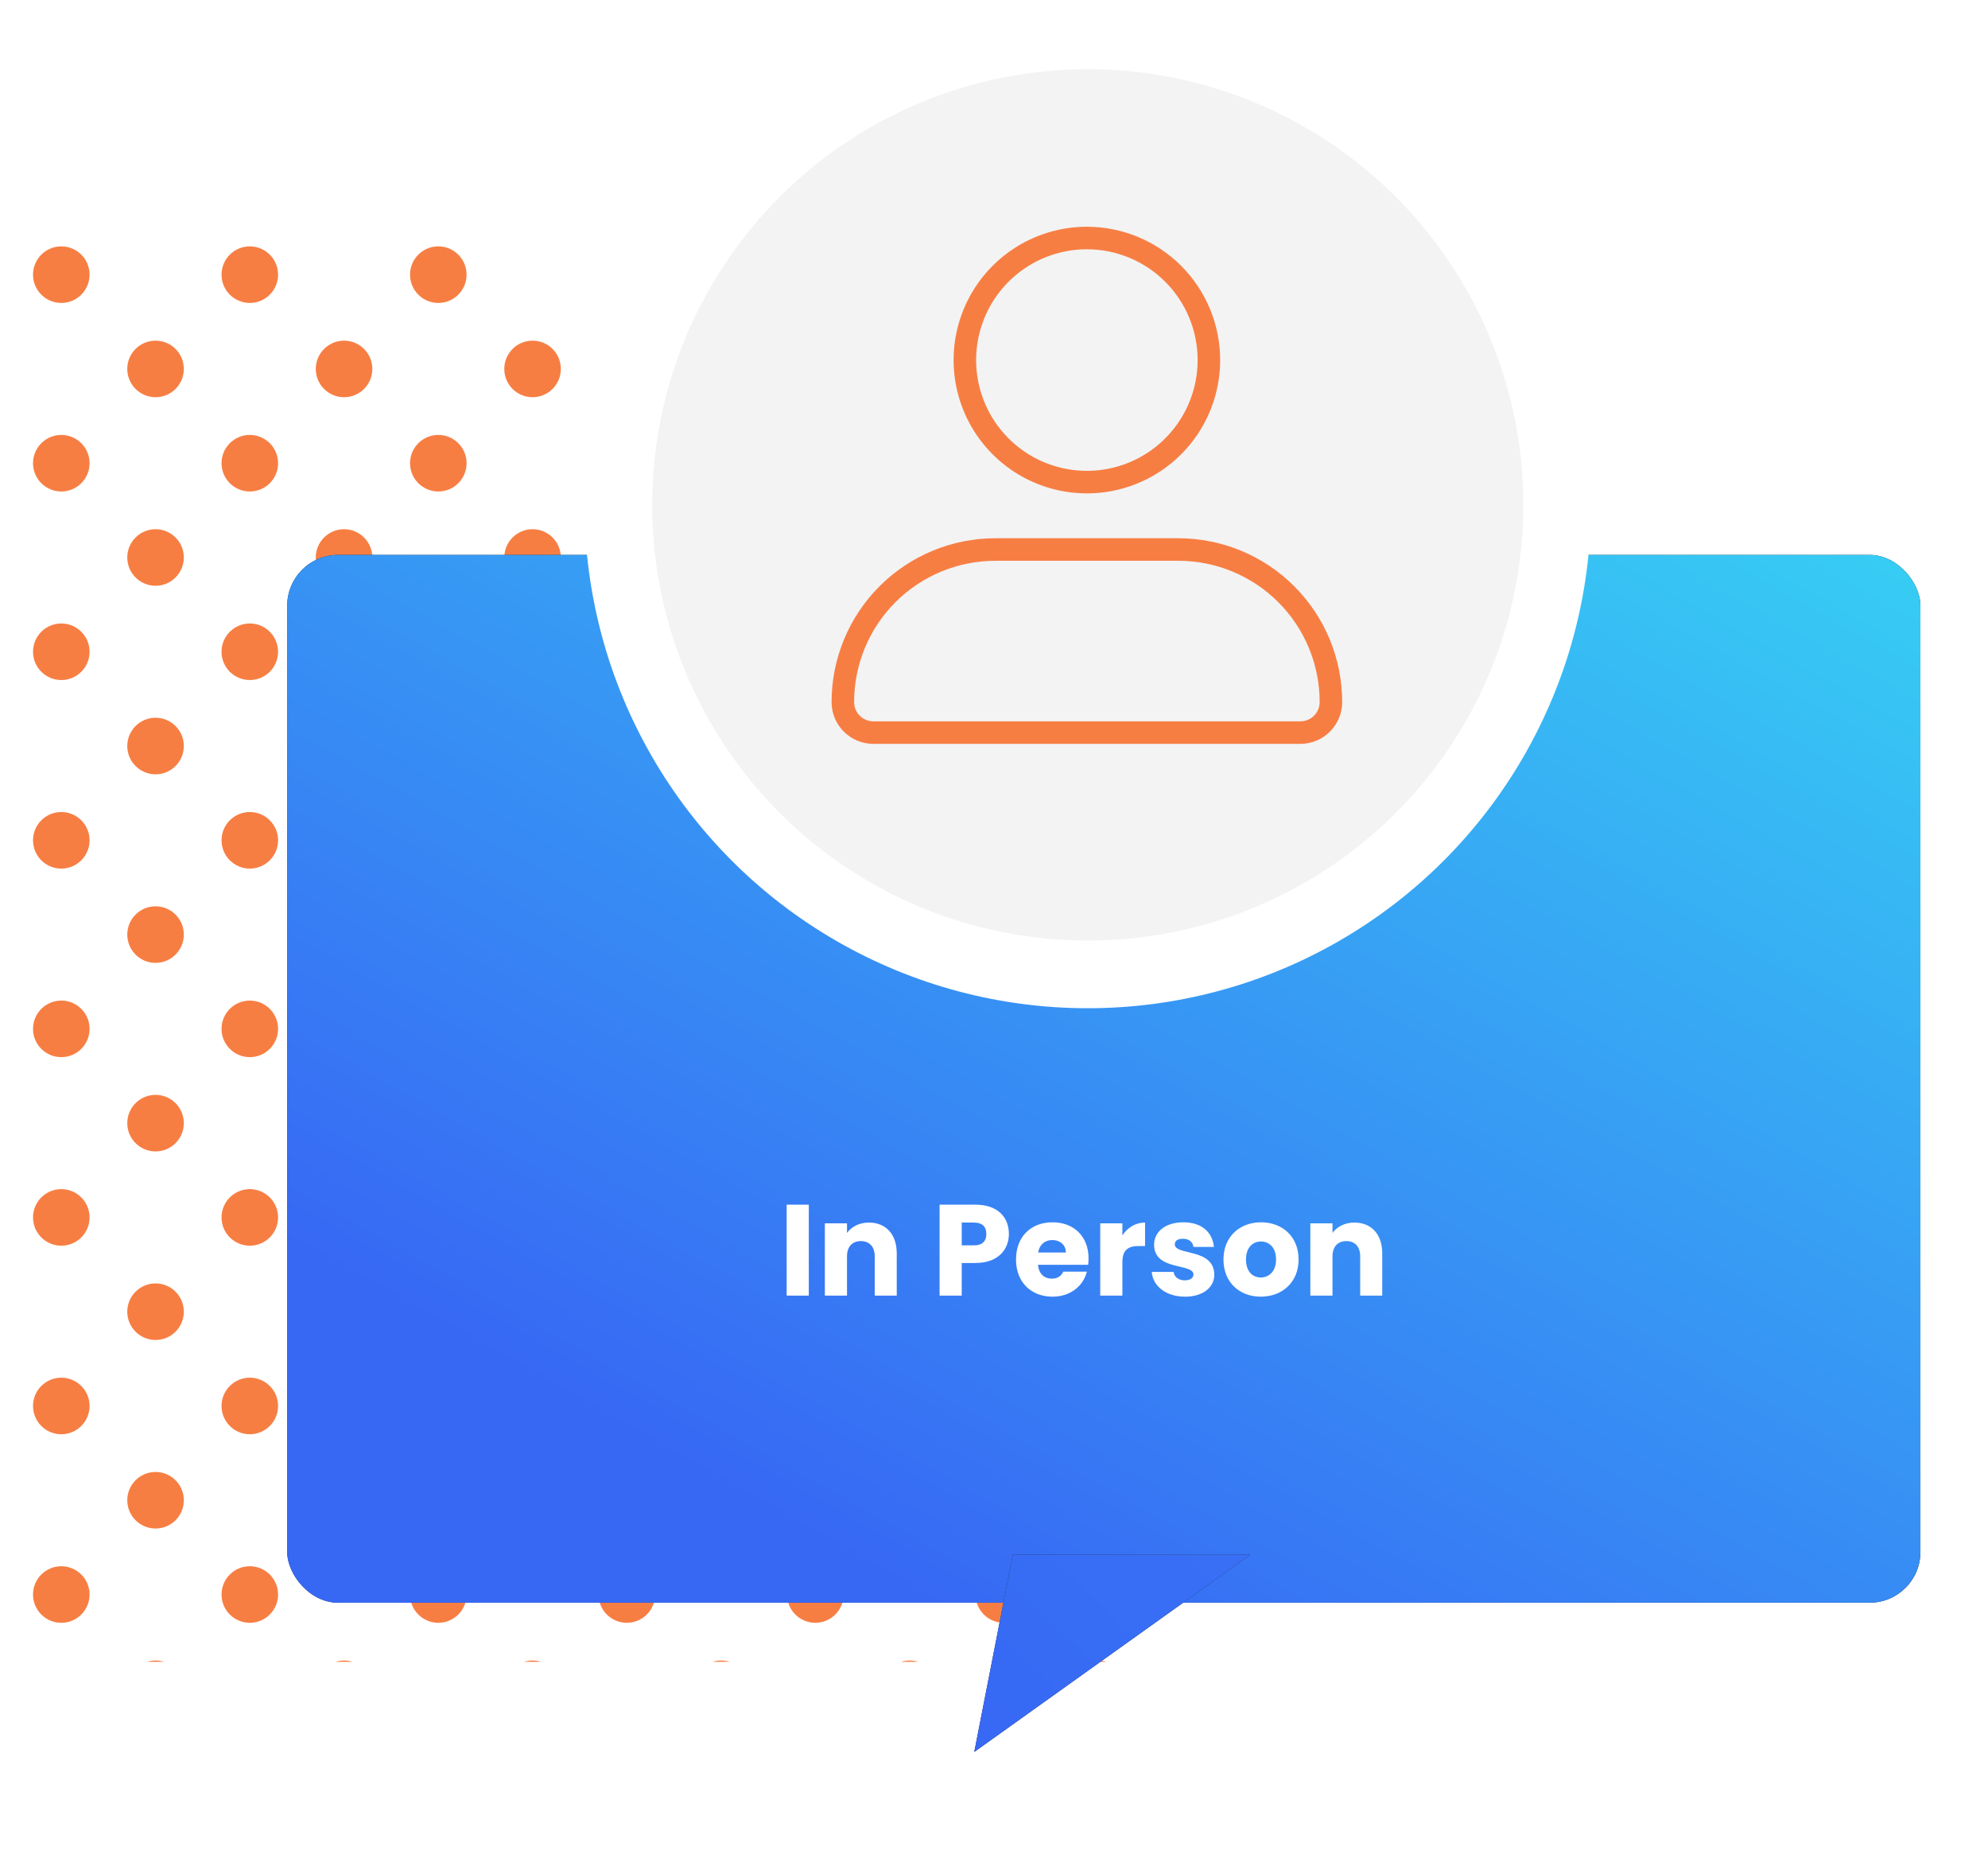 <svg width="353" height="332" viewBox="0 0 353 332" fill="none" xmlns="http://www.w3.org/2000/svg">
<g clip-path="url(#clip0_2630_305290)">
<path d="M77.828 53.778C75.055 53.778 72.808 51.53 72.808 48.757C72.808 45.984 75.055 43.736 77.828 43.736C80.601 43.736 82.849 45.984 82.849 48.757C82.849 51.53 80.601 53.778 77.828 53.778Z" fill="#F77E43"/>
<path d="M44.357 53.778C41.584 53.778 39.336 51.53 39.336 48.757C39.336 45.984 41.584 43.736 44.357 43.736C47.13 43.736 49.377 45.984 49.377 48.757C49.377 51.53 47.13 53.778 44.357 53.778Z" fill="#F77E43"/>
<path d="M10.885 53.778C8.112 53.778 5.864 51.53 5.864 48.757C5.864 45.984 8.112 43.736 10.885 43.736C13.658 43.736 15.906 45.984 15.906 48.757C15.906 51.53 13.658 53.778 10.885 53.778Z" fill="#F77E43"/>
<path d="M111.3 87.249C108.527 87.249 106.279 85.001 106.279 82.228C106.279 79.456 108.527 77.208 111.3 77.208C114.073 77.208 116.321 79.456 116.321 82.228C116.321 85.001 114.073 87.249 111.3 87.249Z" fill="#F77E43"/>
<path d="M94.564 70.513C91.791 70.513 89.543 68.266 89.543 65.493C89.543 62.72 91.791 60.472 94.564 60.472C97.337 60.472 99.585 62.72 99.585 65.493C99.585 68.266 97.337 70.513 94.564 70.513Z" fill="#F77E43"/>
<path d="M77.828 87.249C75.055 87.249 72.808 85.001 72.808 82.228C72.808 79.456 75.055 77.208 77.828 77.208C80.601 77.208 82.849 79.456 82.849 82.228C82.849 85.001 80.601 87.249 77.828 87.249Z" fill="#F77E43"/>
<path d="M61.093 70.513C58.32 70.513 56.072 68.266 56.072 65.493C56.072 62.72 58.32 60.472 61.093 60.472C63.865 60.472 66.113 62.72 66.113 65.493C66.113 68.266 63.865 70.513 61.093 70.513Z" fill="#F77E43"/>
<path d="M44.357 87.249C41.584 87.249 39.336 85.001 39.336 82.228C39.336 79.456 41.584 77.208 44.357 77.208C47.13 77.208 49.377 79.456 49.377 82.228C49.377 85.001 47.13 87.249 44.357 87.249Z" fill="#F77E43"/>
<path d="M27.621 70.513C24.848 70.513 22.6 68.266 22.6 65.493C22.6 62.72 24.848 60.472 27.621 60.472C30.394 60.472 32.642 62.72 32.642 65.493C32.642 68.266 30.394 70.513 27.621 70.513Z" fill="#F77E43"/>
<path d="M10.885 87.249C8.112 87.249 5.864 85.001 5.864 82.228C5.864 79.456 8.112 77.208 10.885 77.208C13.658 77.208 15.906 79.456 15.906 82.228C15.906 85.001 13.658 87.249 10.885 87.249Z" fill="#F77E43"/>
<path d="M144.772 120.721C141.999 120.721 139.751 118.473 139.751 115.7C139.751 112.927 141.999 110.679 144.772 110.679C147.545 110.679 149.793 112.927 149.793 115.7C149.793 118.473 147.545 120.721 144.772 120.721Z" fill="#F77E43"/>
<path d="M128.036 103.985C125.263 103.985 123.015 101.737 123.015 98.964C123.015 96.192 125.263 93.944 128.036 93.944C130.809 93.944 133.057 96.192 133.057 98.964C133.057 101.737 130.809 103.985 128.036 103.985Z" fill="#F77E43"/>
<path d="M111.3 120.721C108.527 120.721 106.279 118.473 106.279 115.7C106.279 112.927 108.527 110.679 111.3 110.679C114.073 110.679 116.321 112.927 116.321 115.7C116.321 118.473 114.073 120.721 111.3 120.721Z" fill="#F77E43"/>
<path d="M94.564 103.985C91.791 103.985 89.543 101.737 89.543 98.964C89.543 96.192 91.791 93.944 94.564 93.944C97.337 93.944 99.585 96.192 99.585 98.964C99.585 101.737 97.337 103.985 94.564 103.985Z" fill="#F77E43"/>
<path d="M77.828 120.721C75.055 120.721 72.808 118.473 72.808 115.7C72.808 112.927 75.055 110.679 77.828 110.679C80.601 110.679 82.849 112.927 82.849 115.7C82.849 118.473 80.601 120.721 77.828 120.721Z" fill="#F77E43"/>
<path d="M61.093 103.985C58.32 103.985 56.072 101.737 56.072 98.964C56.072 96.192 58.32 93.944 61.093 93.944C63.865 93.944 66.113 96.192 66.113 98.964C66.113 101.737 63.865 103.985 61.093 103.985Z" fill="#F77E43"/>
<path d="M44.357 120.721C41.584 120.721 39.336 118.473 39.336 115.7C39.336 112.927 41.584 110.679 44.357 110.679C47.13 110.679 49.377 112.927 49.377 115.7C49.377 118.473 47.13 120.721 44.357 120.721Z" fill="#F77E43"/>
<path d="M27.621 103.985C24.848 103.985 22.6 101.737 22.6 98.964C22.6 96.192 24.848 93.944 27.621 93.944C30.394 93.944 32.642 96.192 32.642 98.964C32.642 101.737 30.394 103.985 27.621 103.985Z" fill="#F77E43"/>
<path d="M10.885 120.721C8.112 120.721 5.864 118.473 5.864 115.7C5.864 112.927 8.112 110.679 10.885 110.679C13.658 110.679 15.906 112.927 15.906 115.7C15.906 118.473 13.658 120.721 10.885 120.721Z" fill="#F77E43"/>
<path d="M128.036 137.457C125.263 137.457 123.015 135.209 123.015 132.436C123.015 129.663 125.263 127.415 128.036 127.415C130.809 127.415 133.057 129.663 133.057 132.436C133.057 135.209 130.809 137.457 128.036 137.457Z" fill="#F77E43"/>
<path d="M111.3 154.193C108.527 154.193 106.279 151.945 106.279 149.172C106.279 146.399 108.527 144.151 111.3 144.151C114.073 144.151 116.321 146.399 116.321 149.172C116.321 151.945 114.073 154.193 111.3 154.193Z" fill="#F77E43"/>
<path d="M94.564 137.457C91.791 137.457 89.543 135.209 89.543 132.436C89.543 129.663 91.791 127.415 94.564 127.415C97.337 127.415 99.585 129.663 99.585 132.436C99.585 135.209 97.337 137.457 94.564 137.457Z" fill="#F77E43"/>
<path d="M77.828 154.193C75.055 154.193 72.808 151.945 72.808 149.172C72.808 146.399 75.055 144.151 77.828 144.151C80.601 144.151 82.849 146.399 82.849 149.172C82.849 151.945 80.601 154.193 77.828 154.193Z" fill="#F77E43"/>
<path d="M61.093 137.457C58.32 137.457 56.072 135.209 56.072 132.436C56.072 129.663 58.32 127.415 61.093 127.415C63.865 127.415 66.113 129.663 66.113 132.436C66.113 135.209 63.865 137.457 61.093 137.457Z" fill="#F77E43"/>
<path d="M44.357 154.193C41.584 154.193 39.336 151.945 39.336 149.172C39.336 146.399 41.584 144.151 44.357 144.151C47.13 144.151 49.377 146.399 49.377 149.172C49.377 151.945 47.13 154.193 44.357 154.193Z" fill="#F77E43"/>
<path d="M27.621 137.457C24.848 137.457 22.6 135.209 22.6 132.436C22.6 129.663 24.848 127.415 27.621 127.415C30.394 127.415 32.642 129.663 32.642 132.436C32.642 135.209 30.394 137.457 27.621 137.457Z" fill="#F77E43"/>
<path d="M10.885 154.193C8.112 154.193 5.864 151.945 5.864 149.172C5.864 146.399 8.112 144.151 10.885 144.151C13.658 144.151 15.906 146.399 15.906 149.172C15.906 151.945 13.658 154.193 10.885 154.193Z" fill="#F77E43"/>
<path d="M94.564 170.928C91.791 170.928 89.543 168.681 89.543 165.908C89.543 163.135 91.791 160.887 94.564 160.887C97.337 160.887 99.585 163.135 99.585 165.908C99.585 168.681 97.337 170.928 94.564 170.928Z" fill="#F77E43"/>
<path d="M77.828 187.664C75.055 187.664 72.808 185.416 72.808 182.644C72.808 179.871 75.055 177.623 77.828 177.623C80.601 177.623 82.849 179.871 82.849 182.644C82.849 185.416 80.601 187.664 77.828 187.664Z" fill="#F77E43"/>
<path d="M61.093 170.928C58.32 170.928 56.072 168.681 56.072 165.908C56.072 163.135 58.32 160.887 61.093 160.887C63.865 160.887 66.113 163.135 66.113 165.908C66.113 168.681 63.865 170.928 61.093 170.928Z" fill="#F77E43"/>
<path d="M44.357 187.664C41.584 187.664 39.336 185.416 39.336 182.644C39.336 179.871 41.584 177.623 44.357 177.623C47.13 177.623 49.377 179.871 49.377 182.644C49.377 185.416 47.13 187.664 44.357 187.664Z" fill="#F77E43"/>
<path d="M27.621 170.928C24.848 170.928 22.6 168.681 22.6 165.908C22.6 163.135 24.848 160.887 27.621 160.887C30.394 160.887 32.642 163.135 32.642 165.908C32.642 168.681 30.394 170.928 27.621 170.928Z" fill="#F77E43"/>
<path d="M10.885 187.664C8.112 187.664 5.864 185.416 5.864 182.644C5.864 179.871 8.112 177.623 10.885 177.623C13.658 177.623 15.906 179.871 15.906 182.644C15.906 185.416 13.658 187.664 10.885 187.664Z" fill="#F77E43"/>
<path d="M61.093 204.4C58.32 204.4 56.072 202.152 56.072 199.379C56.072 196.606 58.32 194.359 61.093 194.359C63.865 194.359 66.113 196.606 66.113 199.379C66.113 202.152 63.865 204.4 61.093 204.4Z" fill="#F77E43"/>
<path d="M44.357 221.136C41.584 221.136 39.336 218.888 39.336 216.115C39.336 213.342 41.584 211.094 44.357 211.094C47.13 211.094 49.377 213.342 49.377 216.115C49.377 218.888 47.13 221.136 44.357 221.136Z" fill="#F77E43"/>
<path d="M27.621 204.4C24.848 204.4 22.6 202.152 22.6 199.379C22.6 196.606 24.848 194.359 27.621 194.359C30.394 194.359 32.642 196.606 32.642 199.379C32.642 202.152 30.394 204.4 27.621 204.4Z" fill="#F77E43"/>
<path d="M10.885 221.136C8.112 221.136 5.864 218.888 5.864 216.115C5.864 213.342 8.112 211.094 10.885 211.094C13.658 211.094 15.906 213.342 15.906 216.115C15.906 218.888 13.658 221.136 10.885 221.136Z" fill="#F77E43"/>
<path d="M178.243 254.608C175.471 254.608 173.223 252.36 173.223 249.587C173.223 246.814 175.471 244.566 178.243 244.566C181.016 244.566 183.264 246.814 183.264 249.587C183.264 252.36 181.016 254.608 178.243 254.608Z" fill="#F77E43"/>
<path d="M144.772 254.608C141.999 254.608 139.751 252.36 139.751 249.587C139.751 246.814 141.999 244.566 144.772 244.566C147.545 244.566 149.793 246.814 149.793 249.587C149.793 252.36 147.545 254.608 144.772 254.608Z" fill="#F77E43"/>
<path d="M111.3 254.608C108.527 254.608 106.279 252.36 106.279 249.587C106.279 246.814 108.527 244.566 111.3 244.566C114.073 244.566 116.321 246.814 116.321 249.587C116.321 252.36 114.073 254.608 111.3 254.608Z" fill="#F77E43"/>
<path d="M77.828 254.608C75.055 254.608 72.808 252.36 72.808 249.587C72.808 246.814 75.055 244.566 77.828 244.566C80.601 244.566 82.849 246.814 82.849 249.587C82.849 252.36 80.601 254.608 77.828 254.608Z" fill="#F77E43"/>
<path d="M44.357 254.608C41.584 254.608 39.336 252.36 39.336 249.587C39.336 246.814 41.584 244.566 44.357 244.566C47.13 244.566 49.377 246.814 49.377 249.587C49.377 252.36 47.13 254.608 44.357 254.608Z" fill="#F77E43"/>
<path d="M27.621 237.872C24.848 237.872 22.6 235.624 22.6 232.851C22.6 230.078 24.848 227.83 27.621 227.83C30.394 227.83 32.642 230.078 32.642 232.851C32.642 235.624 30.394 237.872 27.621 237.872Z" fill="#F77E43"/>
<path d="M10.885 254.608C8.112 254.608 5.864 252.36 5.864 249.587C5.864 246.814 8.112 244.566 10.885 244.566C13.658 244.566 15.906 246.814 15.906 249.587C15.906 252.36 13.658 254.608 10.885 254.608Z" fill="#F77E43"/>
<path d="M194.979 271.343C192.206 271.343 189.958 269.096 189.958 266.323C189.958 263.55 192.206 261.302 194.979 261.302C197.752 261.302 200 263.55 200 266.323C200 269.096 197.752 271.343 194.979 271.343Z" fill="#F77E43"/>
<path d="M178.243 288.079C175.471 288.079 173.223 285.831 173.223 283.058C173.223 280.286 175.471 278.038 178.243 278.038C181.016 278.038 183.264 280.286 183.264 283.058C183.264 285.831 181.016 288.079 178.243 288.079Z" fill="#F77E43"/>
<path d="M161.508 271.343C158.735 271.343 156.487 269.096 156.487 266.323C156.487 263.55 158.735 261.302 161.508 261.302C164.28 261.302 166.528 263.55 166.528 266.323C166.528 269.096 164.28 271.343 161.508 271.343Z" fill="#F77E43"/>
<path d="M144.772 288.079C141.999 288.079 139.751 285.831 139.751 283.058C139.751 280.286 141.999 278.038 144.772 278.038C147.545 278.038 149.793 280.286 149.793 283.058C149.793 285.831 147.545 288.079 144.772 288.079Z" fill="#F77E43"/>
<path d="M128.036 271.343C125.263 271.343 123.015 269.096 123.015 266.323C123.015 263.55 125.263 261.302 128.036 261.302C130.809 261.302 133.057 263.55 133.057 266.323C133.057 269.096 130.809 271.343 128.036 271.343Z" fill="#F77E43"/>
<path d="M111.3 288.079C108.527 288.079 106.279 285.831 106.279 283.058C106.279 280.286 108.527 278.038 111.3 278.038C114.073 278.038 116.321 280.286 116.321 283.058C116.321 285.831 114.073 288.079 111.3 288.079Z" fill="#F77E43"/>
<path d="M94.564 271.343C91.791 271.343 89.543 269.096 89.543 266.323C89.543 263.55 91.791 261.302 94.564 261.302C97.337 261.302 99.585 263.55 99.585 266.323C99.585 269.096 97.337 271.343 94.564 271.343Z" fill="#F77E43"/>
<path d="M77.828 288.079C75.055 288.079 72.808 285.831 72.808 283.058C72.808 280.286 75.055 278.038 77.828 278.038C80.601 278.038 82.849 280.286 82.849 283.058C82.849 285.831 80.601 288.079 77.828 288.079Z" fill="#F77E43"/>
<path d="M61.093 271.343C58.32 271.343 56.072 269.096 56.072 266.323C56.072 263.55 58.32 261.302 61.093 261.302C63.865 261.302 66.113 263.55 66.113 266.323C66.113 269.096 63.865 271.343 61.093 271.343Z" fill="#F77E43"/>
<path d="M44.357 288.079C41.584 288.079 39.336 285.831 39.336 283.058C39.336 280.286 41.584 278.038 44.357 278.038C47.13 278.038 49.377 280.286 49.377 283.058C49.377 285.831 47.13 288.079 44.357 288.079Z" fill="#F77E43"/>
<path d="M27.621 271.343C24.848 271.343 22.6 269.096 22.6 266.323C22.6 263.55 24.848 261.302 27.621 261.302C30.394 261.302 32.642 263.55 32.642 266.323C32.642 269.096 30.394 271.343 27.621 271.343Z" fill="#F77E43"/>
<path d="M10.885 288.079C8.112 288.079 5.864 285.831 5.864 283.058C5.864 280.286 8.112 278.038 10.885 278.038C13.658 278.038 15.906 280.286 15.906 283.058C15.906 285.831 13.658 288.079 10.885 288.079Z" fill="#F77E43"/>
<path d="M194.979 304.815C192.206 304.815 189.958 302.567 189.958 299.794C189.958 297.021 192.206 294.774 194.979 294.774C197.752 294.774 200 297.021 200 299.794C200 302.567 197.752 304.815 194.979 304.815Z" fill="#F77E43"/>
<path d="M161.508 304.815C158.735 304.815 156.487 302.567 156.487 299.794C156.487 297.021 158.735 294.774 161.508 294.774C164.28 294.774 166.528 297.021 166.528 299.794C166.528 302.567 164.28 304.815 161.508 304.815Z" fill="#F77E43"/>
<path d="M128.036 304.815C125.263 304.815 123.015 302.567 123.015 299.794C123.015 297.021 125.263 294.774 128.036 294.774C130.809 294.774 133.057 297.021 133.057 299.794C133.057 302.567 130.809 304.815 128.036 304.815Z" fill="#F77E43"/>
<path d="M94.564 304.815C91.791 304.815 89.543 302.567 89.543 299.794C89.543 297.021 91.791 294.774 94.564 294.774C97.337 294.774 99.585 297.021 99.585 299.794C99.585 302.567 97.337 304.815 94.564 304.815Z" fill="#F77E43"/>
<path d="M61.093 304.815C58.32 304.815 56.072 302.567 56.072 299.794C56.072 297.021 58.32 294.774 61.093 294.774C63.865 294.774 66.113 297.021 66.113 299.794C66.113 302.567 63.865 304.815 61.093 304.815Z" fill="#F77E43"/>
<path d="M27.621 304.815C24.848 304.815 22.6 302.567 22.6 299.794C22.6 297.021 24.848 294.774 27.621 294.774C30.394 294.774 32.642 297.021 32.642 299.794C32.642 302.567 30.394 304.815 27.621 304.815Z" fill="#F77E43"/>
</g>
<g filter="url(#filter0_d_2630_305290)">
<rect x="51" y="91" width="290" height="186" rx="9.011" fill="#201F1F"/>
<rect x="51" y="91" width="290" height="186" rx="9.011" fill="url(#paint0_linear_2630_305290)"/>
</g>
<path d="M139.683 230H143.616V213.854H139.683V230ZM155.321 230H159.231V222.502C159.231 219.052 157.253 217.028 154.286 217.028C152.561 217.028 151.181 217.787 150.399 218.868V217.166H146.466V230H150.399V223.031C150.399 221.283 151.365 220.317 152.86 220.317C154.355 220.317 155.321 221.283 155.321 223.031V230ZM170.771 221.076V217.028H172.91C174.474 217.028 175.141 217.81 175.141 219.052C175.141 220.294 174.474 221.076 172.91 221.076H170.771ZM179.143 219.052C179.143 216.085 177.165 213.854 173.209 213.854H166.838V230H170.771V224.204H173.209C177.326 224.204 179.143 221.72 179.143 219.052ZM186.849 220.133C188.16 220.133 189.264 220.938 189.264 222.341H184.342C184.572 220.915 185.561 220.133 186.849 220.133ZM192.99 225.745H188.804C188.482 226.435 187.861 226.987 186.757 226.987C185.492 226.987 184.457 226.205 184.319 224.526H193.22C193.266 224.135 193.289 223.744 193.289 223.376C193.289 219.466 190.644 216.982 186.895 216.982C183.077 216.982 180.409 219.512 180.409 223.583C180.409 227.654 183.123 230.184 186.895 230.184C190.092 230.184 192.369 228.252 192.99 225.745ZM199.297 224.043C199.297 221.835 200.378 221.191 202.241 221.191H203.322V217.028C201.597 217.028 200.194 217.948 199.297 219.305V217.166H195.364V230H199.297V224.043ZM215.62 226.274C215.551 221.49 208.605 222.939 208.605 220.892C208.605 220.271 209.111 219.903 210.031 219.903C211.135 219.903 211.802 220.478 211.917 221.352H215.551C215.298 218.822 213.458 216.982 210.146 216.982C206.788 216.982 204.925 218.776 204.925 220.961C204.925 225.676 211.917 224.181 211.917 226.251C211.917 226.826 211.388 227.286 210.376 227.286C209.295 227.286 208.49 226.688 208.398 225.791H204.511C204.695 228.275 206.995 230.184 210.422 230.184C213.642 230.184 215.62 228.505 215.62 226.274ZM230.585 223.583C230.585 219.512 227.687 216.982 223.915 216.982C220.166 216.982 217.245 219.512 217.245 223.583C217.245 227.654 220.097 230.184 223.869 230.184C227.641 230.184 230.585 227.654 230.585 223.583ZM221.247 223.583C221.247 221.398 222.489 220.386 223.915 220.386C225.295 220.386 226.583 221.398 226.583 223.583C226.583 225.745 225.272 226.78 223.869 226.78C222.443 226.78 221.247 225.745 221.247 223.583ZM241.526 230H245.436V222.502C245.436 219.052 243.458 217.028 240.491 217.028C238.766 217.028 237.386 217.787 236.604 218.868V217.166H232.671V230H236.604V223.031C236.604 221.283 237.57 220.317 239.065 220.317C240.56 220.317 241.526 221.283 241.526 223.031V230Z" fill="white"/>
<circle cx="193.149" cy="89.627" r="83.348" fill="#F3F3F3" stroke="white" stroke-width="12.014"/>
<path d="M214.659 63.918C214.659 68.203 213.388 72.392 211.007 75.956C208.626 79.519 205.242 82.296 201.283 83.936C197.324 85.575 192.968 86.004 188.765 85.168C184.562 84.332 180.701 82.269 177.671 79.239C174.641 76.209 172.578 72.348 171.742 68.145C170.906 63.942 171.335 59.586 172.975 55.627C174.614 51.668 177.392 48.284 180.955 45.903C184.518 43.522 188.707 42.252 192.992 42.252C198.738 42.252 204.249 44.534 208.313 48.597C212.376 52.661 214.659 58.172 214.659 63.918ZM209.242 97.55H176.742C169.559 97.55 162.67 100.403 157.591 105.482C152.512 110.562 149.659 117.45 149.659 124.633C149.659 126.07 150.229 127.448 151.245 128.463C152.261 129.479 153.639 130.05 155.075 130.05H230.909C232.345 130.05 233.723 129.479 234.739 128.463C235.755 127.448 236.325 126.07 236.325 124.633C236.325 117.45 233.472 110.562 228.393 105.482C223.314 100.403 216.425 97.55 209.242 97.55Z" stroke="#F77E43" stroke-width="4" stroke-linecap="round" stroke-linejoin="round"/>
<path d="M173 311L179.841 276L222 276L173 311Z" fill="#201F1F"/>
<path d="M173 311L179.841 276L222 276L173 311Z" fill="url(#paint1_linear_2630_305290)"/>
<defs>
<filter id="filter0_d_2630_305290" x="39.737" y="87.246" width="312.526" height="208.526" filterUnits="userSpaceOnUse" color-interpolation-filters="sRGB">
<feFlood flood-opacity="0" result="BackgroundImageFix"/>
<feColorMatrix in="SourceAlpha" type="matrix" values="0 0 0 0 0 0 0 0 0 0 0 0 0 0 0 0 0 0 127 0" result="hardAlpha"/>
<feOffset dy="7.509"/>
<feGaussianBlur stdDeviation="5.632"/>
<feComposite in2="hardAlpha" operator="out"/>
<feColorMatrix type="matrix" values="0 0 0 0 0 0 0 0 0 0 0 0 0 0 0 0 0 0 0.2 0"/>
<feBlend mode="normal" in2="BackgroundImageFix" result="effect1_dropShadow_2630_305290"/>
<feBlend mode="normal" in="SourceGraphic" in2="effect1_dropShadow_2630_305290" result="shape"/>
</filter>
<linearGradient id="paint0_linear_2630_305290" x1="182.879" y1="-9.832" x2="26.972" y2="267.235" gradientUnits="userSpaceOnUse">
<stop stop-color="#37D2F4"/>
<stop offset="0.813" stop-color="#3768F4"/>
</linearGradient>
<linearGradient id="paint1_linear_2630_305290" x1="203.123" y1="341.934" x2="252.989" y2="287.711" gradientUnits="userSpaceOnUse">
<stop stop-color="#3768F4"/>
<stop offset="1" stop-color="#3871F5"/>
</linearGradient>
<clipPath id="clip0_2630_305290">
<rect width="200" height="268" fill="white" transform="matrix(-1 0 0 1 200 27)"/>
</clipPath>
</defs>
</svg>
